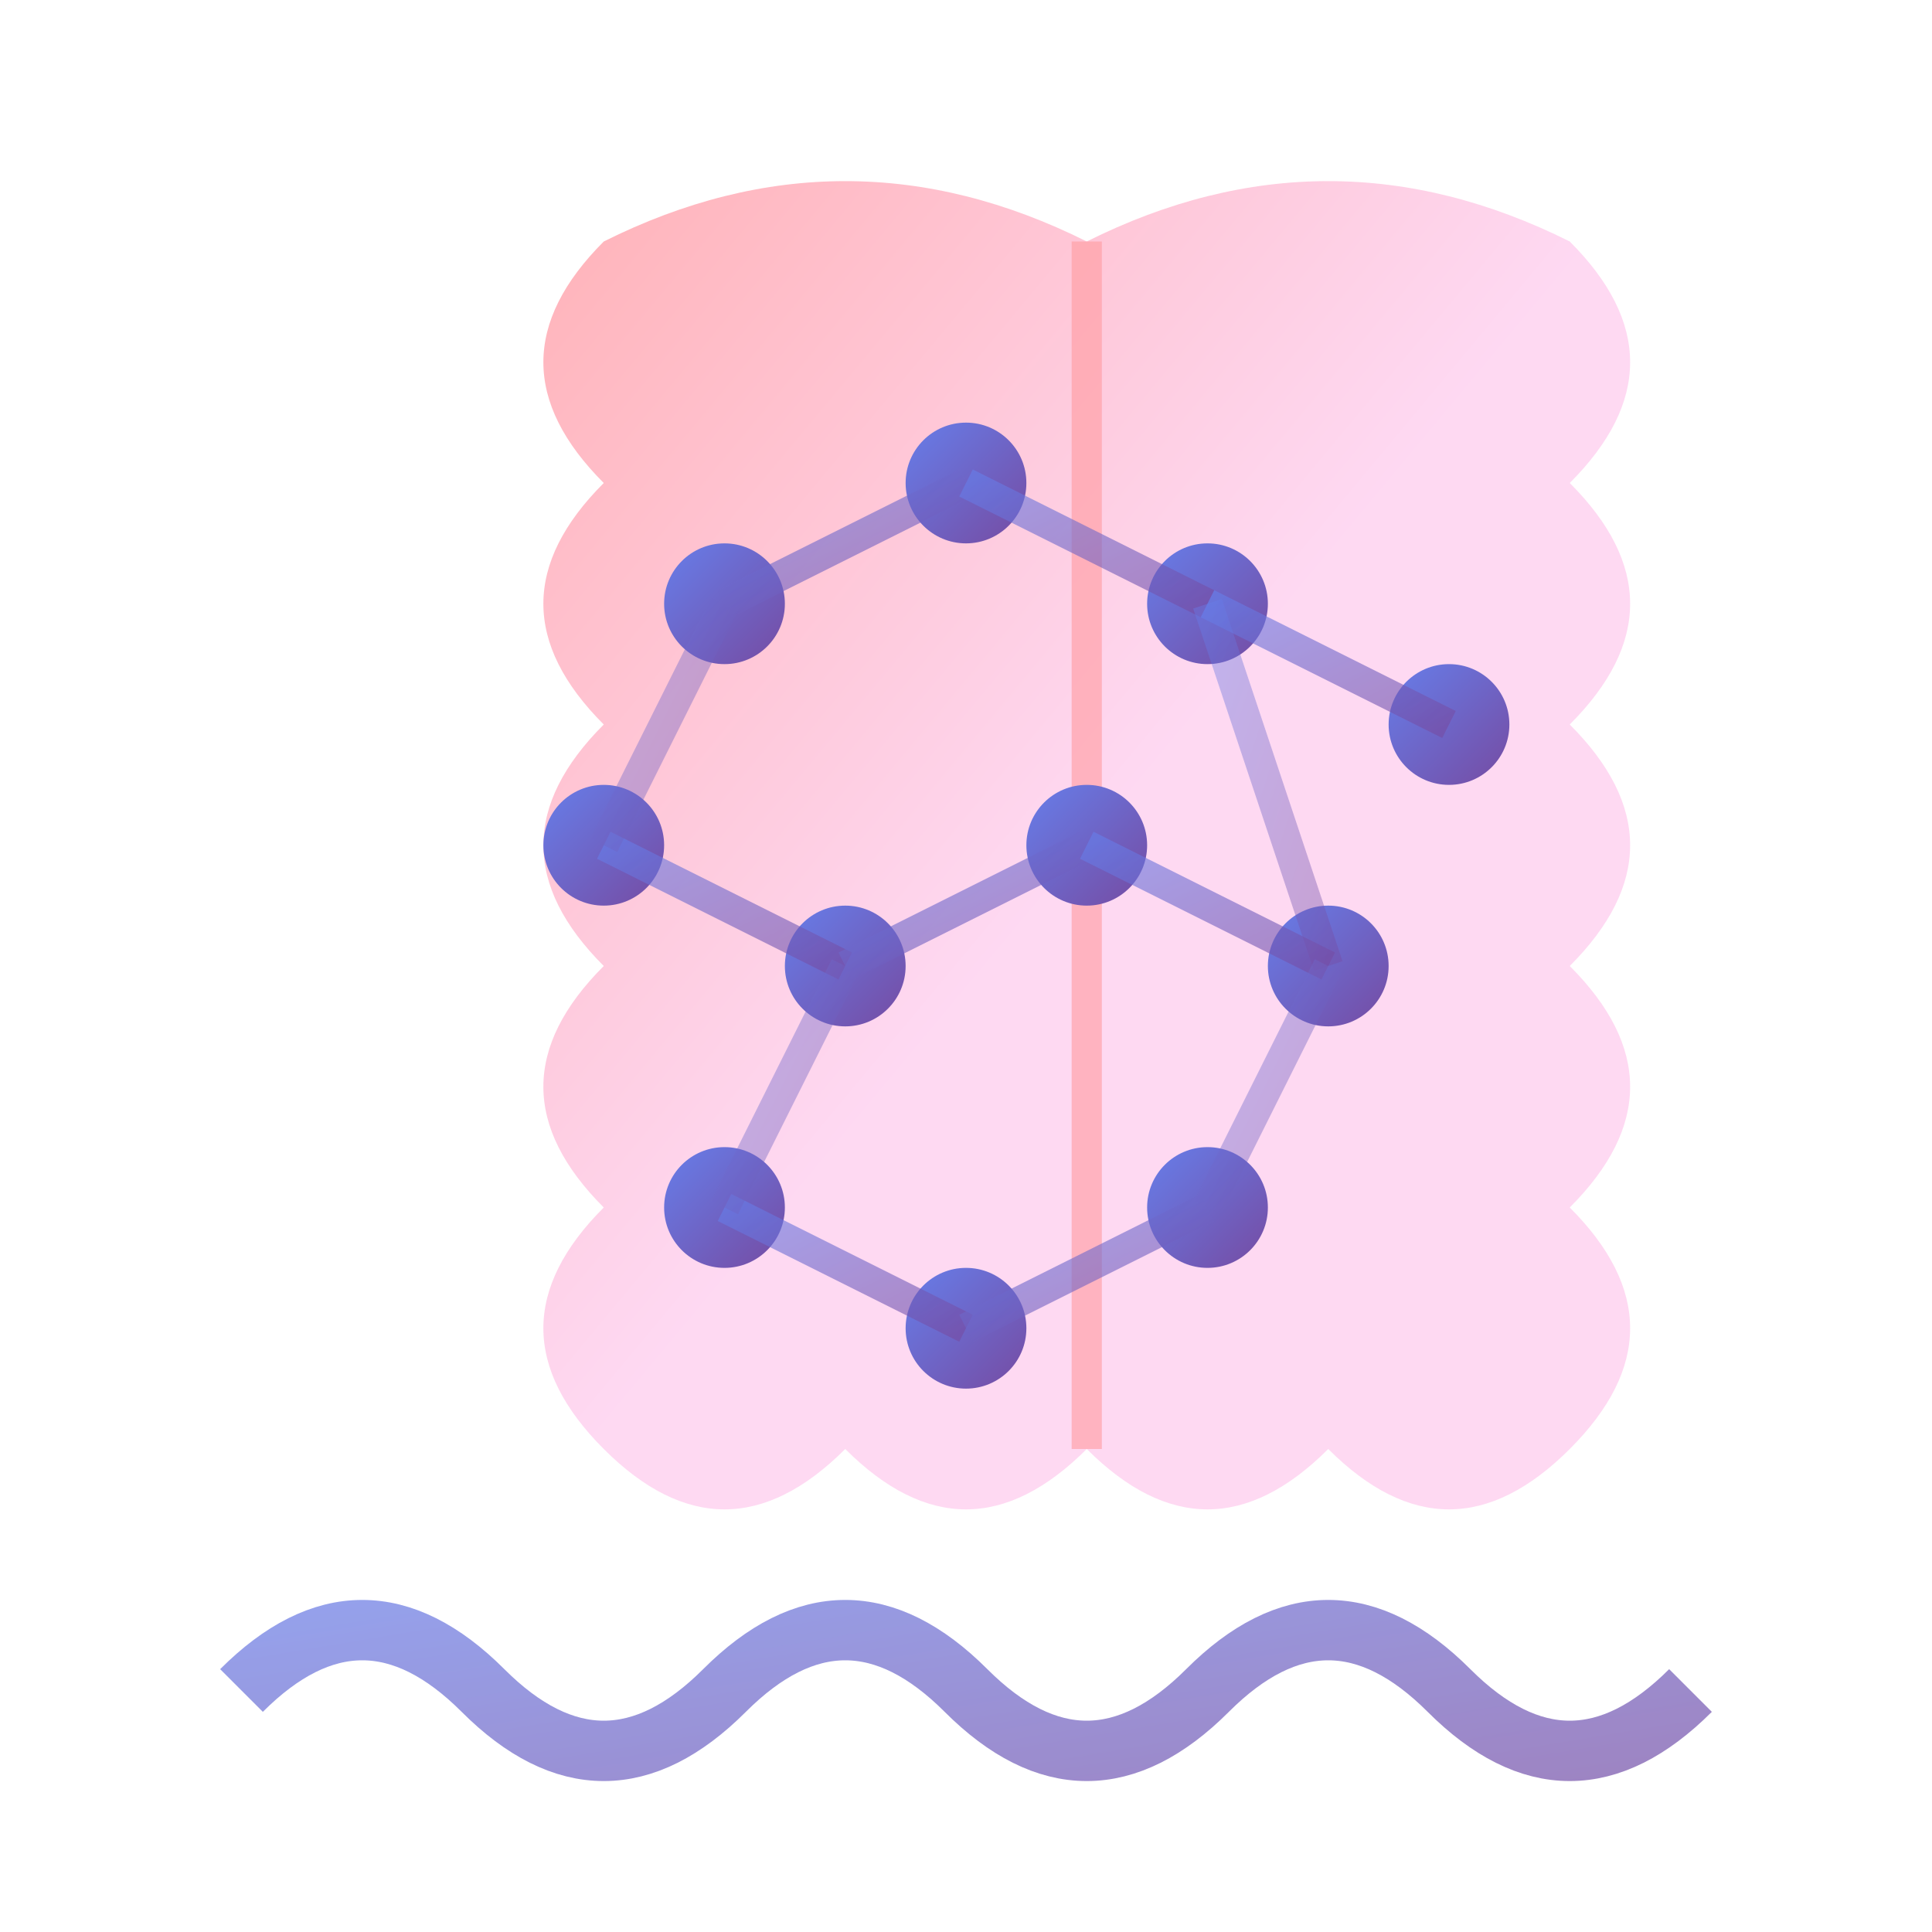 <svg width="64" height="64" viewBox="0 0 64 64" fill="none" xmlns="http://www.w3.org/2000/svg">
  <defs>
    <linearGradient id="brainGradient" x1="0%" y1="0%" x2="100%" y2="100%">
      <stop offset="0%" style="stop-color:#ff9a9e;stop-opacity:1" />
      <stop offset="50%" style="stop-color:#fecfef;stop-opacity:1" />
      <stop offset="100%" style="stop-color:#fecfef;stop-opacity:1" />
    </linearGradient>
    <linearGradient id="neuralGradient" x1="0%" y1="0%" x2="100%" y2="100%">
      <stop offset="0%" style="stop-color:#667eea;stop-opacity:1" />
      <stop offset="100%" style="stop-color:#764ba2;stop-opacity:1" />
    </linearGradient>
  </defs>
  
  <!-- Brain outline -->
  <path d="M20 16 Q16 12 20 8 Q28 4 36 8 Q44 4 52 8 Q56 12 52 16 Q56 20 52 24 Q56 28 52 32 Q56 36 52 40 Q56 44 52 48 Q48 52 44 48 Q40 52 36 48 Q32 52 28 48 Q24 52 20 48 Q16 44 20 40 Q16 36 20 32 Q16 28 20 24 Q16 20 20 16 Z" fill="url(#brainGradient)" opacity="0.8"/>
  
  <!-- Brain hemispheres division -->
  <line x1="36" y1="8" x2="36" y2="48" stroke="#ff9a9e" stroke-width="1" opacity="0.6"/>
  
  <!-- Neural network nodes -->
  <circle cx="24" cy="20" r="2" fill="url(#neuralGradient)">
    <animate attributeName="r" values="2;3;2" dur="2s" repeatCount="indefinite"/>
  </circle>
  <circle cx="32" cy="16" r="2" fill="url(#neuralGradient)">
    <animate attributeName="r" values="2;3;2" dur="2.3s" repeatCount="indefinite"/>
  </circle>
  <circle cx="40" cy="20" r="2" fill="url(#neuralGradient)">
    <animate attributeName="r" values="2;3;2" dur="1.8s" repeatCount="indefinite"/>
  </circle>
  <circle cx="48" cy="24" r="2" fill="url(#neuralGradient)">
    <animate attributeName="r" values="2;3;2" dur="2.1s" repeatCount="indefinite"/>
  </circle>
  
  <circle cx="20" cy="28" r="2" fill="url(#neuralGradient)">
    <animate attributeName="r" values="2;3;2" dur="1.9s" repeatCount="indefinite"/>
  </circle>
  <circle cx="28" cy="32" r="2" fill="url(#neuralGradient)">
    <animate attributeName="r" values="2;3;2" dur="2.2s" repeatCount="indefinite"/>
  </circle>
  <circle cx="36" cy="28" r="2" fill="url(#neuralGradient)">
    <animate attributeName="r" values="2;3;2" dur="1.7s" repeatCount="indefinite"/>
  </circle>
  <circle cx="44" cy="32" r="2" fill="url(#neuralGradient)">
    <animate attributeName="r" values="2;3;2" dur="2.4s" repeatCount="indefinite"/>
  </circle>
  
  <circle cx="24" cy="40" r="2" fill="url(#neuralGradient)">
    <animate attributeName="r" values="2;3;2" dur="2.0s" repeatCount="indefinite"/>
  </circle>
  <circle cx="32" cy="44" r="2" fill="url(#neuralGradient)">
    <animate attributeName="r" values="2;3;2" dur="1.6s" repeatCount="indefinite"/>
  </circle>
  <circle cx="40" cy="40" r="2" fill="url(#neuralGradient)">
    <animate attributeName="r" values="2;3;2" dur="2.5s" repeatCount="indefinite"/>
  </circle>
  
  <!-- Neural connections -->
  <line x1="24" y1="20" x2="32" y2="16" stroke="url(#neuralGradient)" stroke-width="1" opacity="0.6">
    <animate attributeName="opacity" values="0.6;1;0.6" dur="3s" repeatCount="indefinite"/>
  </line>
  <line x1="32" y1="16" x2="40" y2="20" stroke="url(#neuralGradient)" stroke-width="1" opacity="0.6">
    <animate attributeName="opacity" values="0.6;1;0.6" dur="2.5s" repeatCount="indefinite"/>
  </line>
  <line x1="40" y1="20" x2="48" y2="24" stroke="url(#neuralGradient)" stroke-width="1" opacity="0.6">
    <animate attributeName="opacity" values="0.6;1;0.6" dur="2.8s" repeatCount="indefinite"/>
  </line>
  
  <line x1="20" y1="28" x2="28" y2="32" stroke="url(#neuralGradient)" stroke-width="1" opacity="0.6">
    <animate attributeName="opacity" values="0.6;1;0.6" dur="2.2s" repeatCount="indefinite"/>
  </line>
  <line x1="28" y1="32" x2="36" y2="28" stroke="url(#neuralGradient)" stroke-width="1" opacity="0.6">
    <animate attributeName="opacity" values="0.6;1;0.6" dur="3.2s" repeatCount="indefinite"/>
  </line>
  <line x1="36" y1="28" x2="44" y2="32" stroke="url(#neuralGradient)" stroke-width="1" opacity="0.6">
    <animate attributeName="opacity" values="0.6;1;0.6" dur="2.7s" repeatCount="indefinite"/>
  </line>
  
  <line x1="24" y1="40" x2="32" y2="44" stroke="url(#neuralGradient)" stroke-width="1" opacity="0.6">
    <animate attributeName="opacity" values="0.6;1;0.6" dur="2.9s" repeatCount="indefinite"/>
  </line>
  <line x1="32" y1="44" x2="40" y2="40" stroke="url(#neuralGradient)" stroke-width="1" opacity="0.6">
    <animate attributeName="opacity" values="0.6;1;0.6" dur="2.4s" repeatCount="indefinite"/>
  </line>
  
  <!-- Vertical connections -->
  <line x1="24" y1="20" x2="20" y2="28" stroke="url(#neuralGradient)" stroke-width="1" opacity="0.4"/>
  <line x1="28" y1="32" x2="24" y2="40" stroke="url(#neuralGradient)" stroke-width="1" opacity="0.4"/>
  <line x1="40" y1="20" x2="44" y2="32" stroke="url(#neuralGradient)" stroke-width="1" opacity="0.4"/>
  <line x1="44" y1="32" x2="40" y2="40" stroke="url(#neuralGradient)" stroke-width="1" opacity="0.4"/>
  
  <!-- Brain wave signals -->
  <path d="M8 56 Q12 52 16 56 Q20 60 24 56 Q28 52 32 56 Q36 60 40 56 Q44 52 48 56 Q52 60 56 56" 
        stroke="url(#neuralGradient)" stroke-width="2" fill="none" opacity="0.7">
    <animate attributeName="d" values="M8 56 Q12 52 16 56 Q20 60 24 56 Q28 52 32 56 Q36 60 40 56 Q44 52 48 56 Q52 60 56 56;M8 56 Q12 60 16 56 Q20 52 24 56 Q28 60 32 56 Q36 52 40 56 Q44 60 48 56 Q52 52 56 56;M8 56 Q12 52 16 56 Q20 60 24 56 Q28 52 32 56 Q36 60 40 56 Q44 52 48 56 Q52 60 56 56" dur="2s" repeatCount="indefinite"/>
  </path>
</svg>